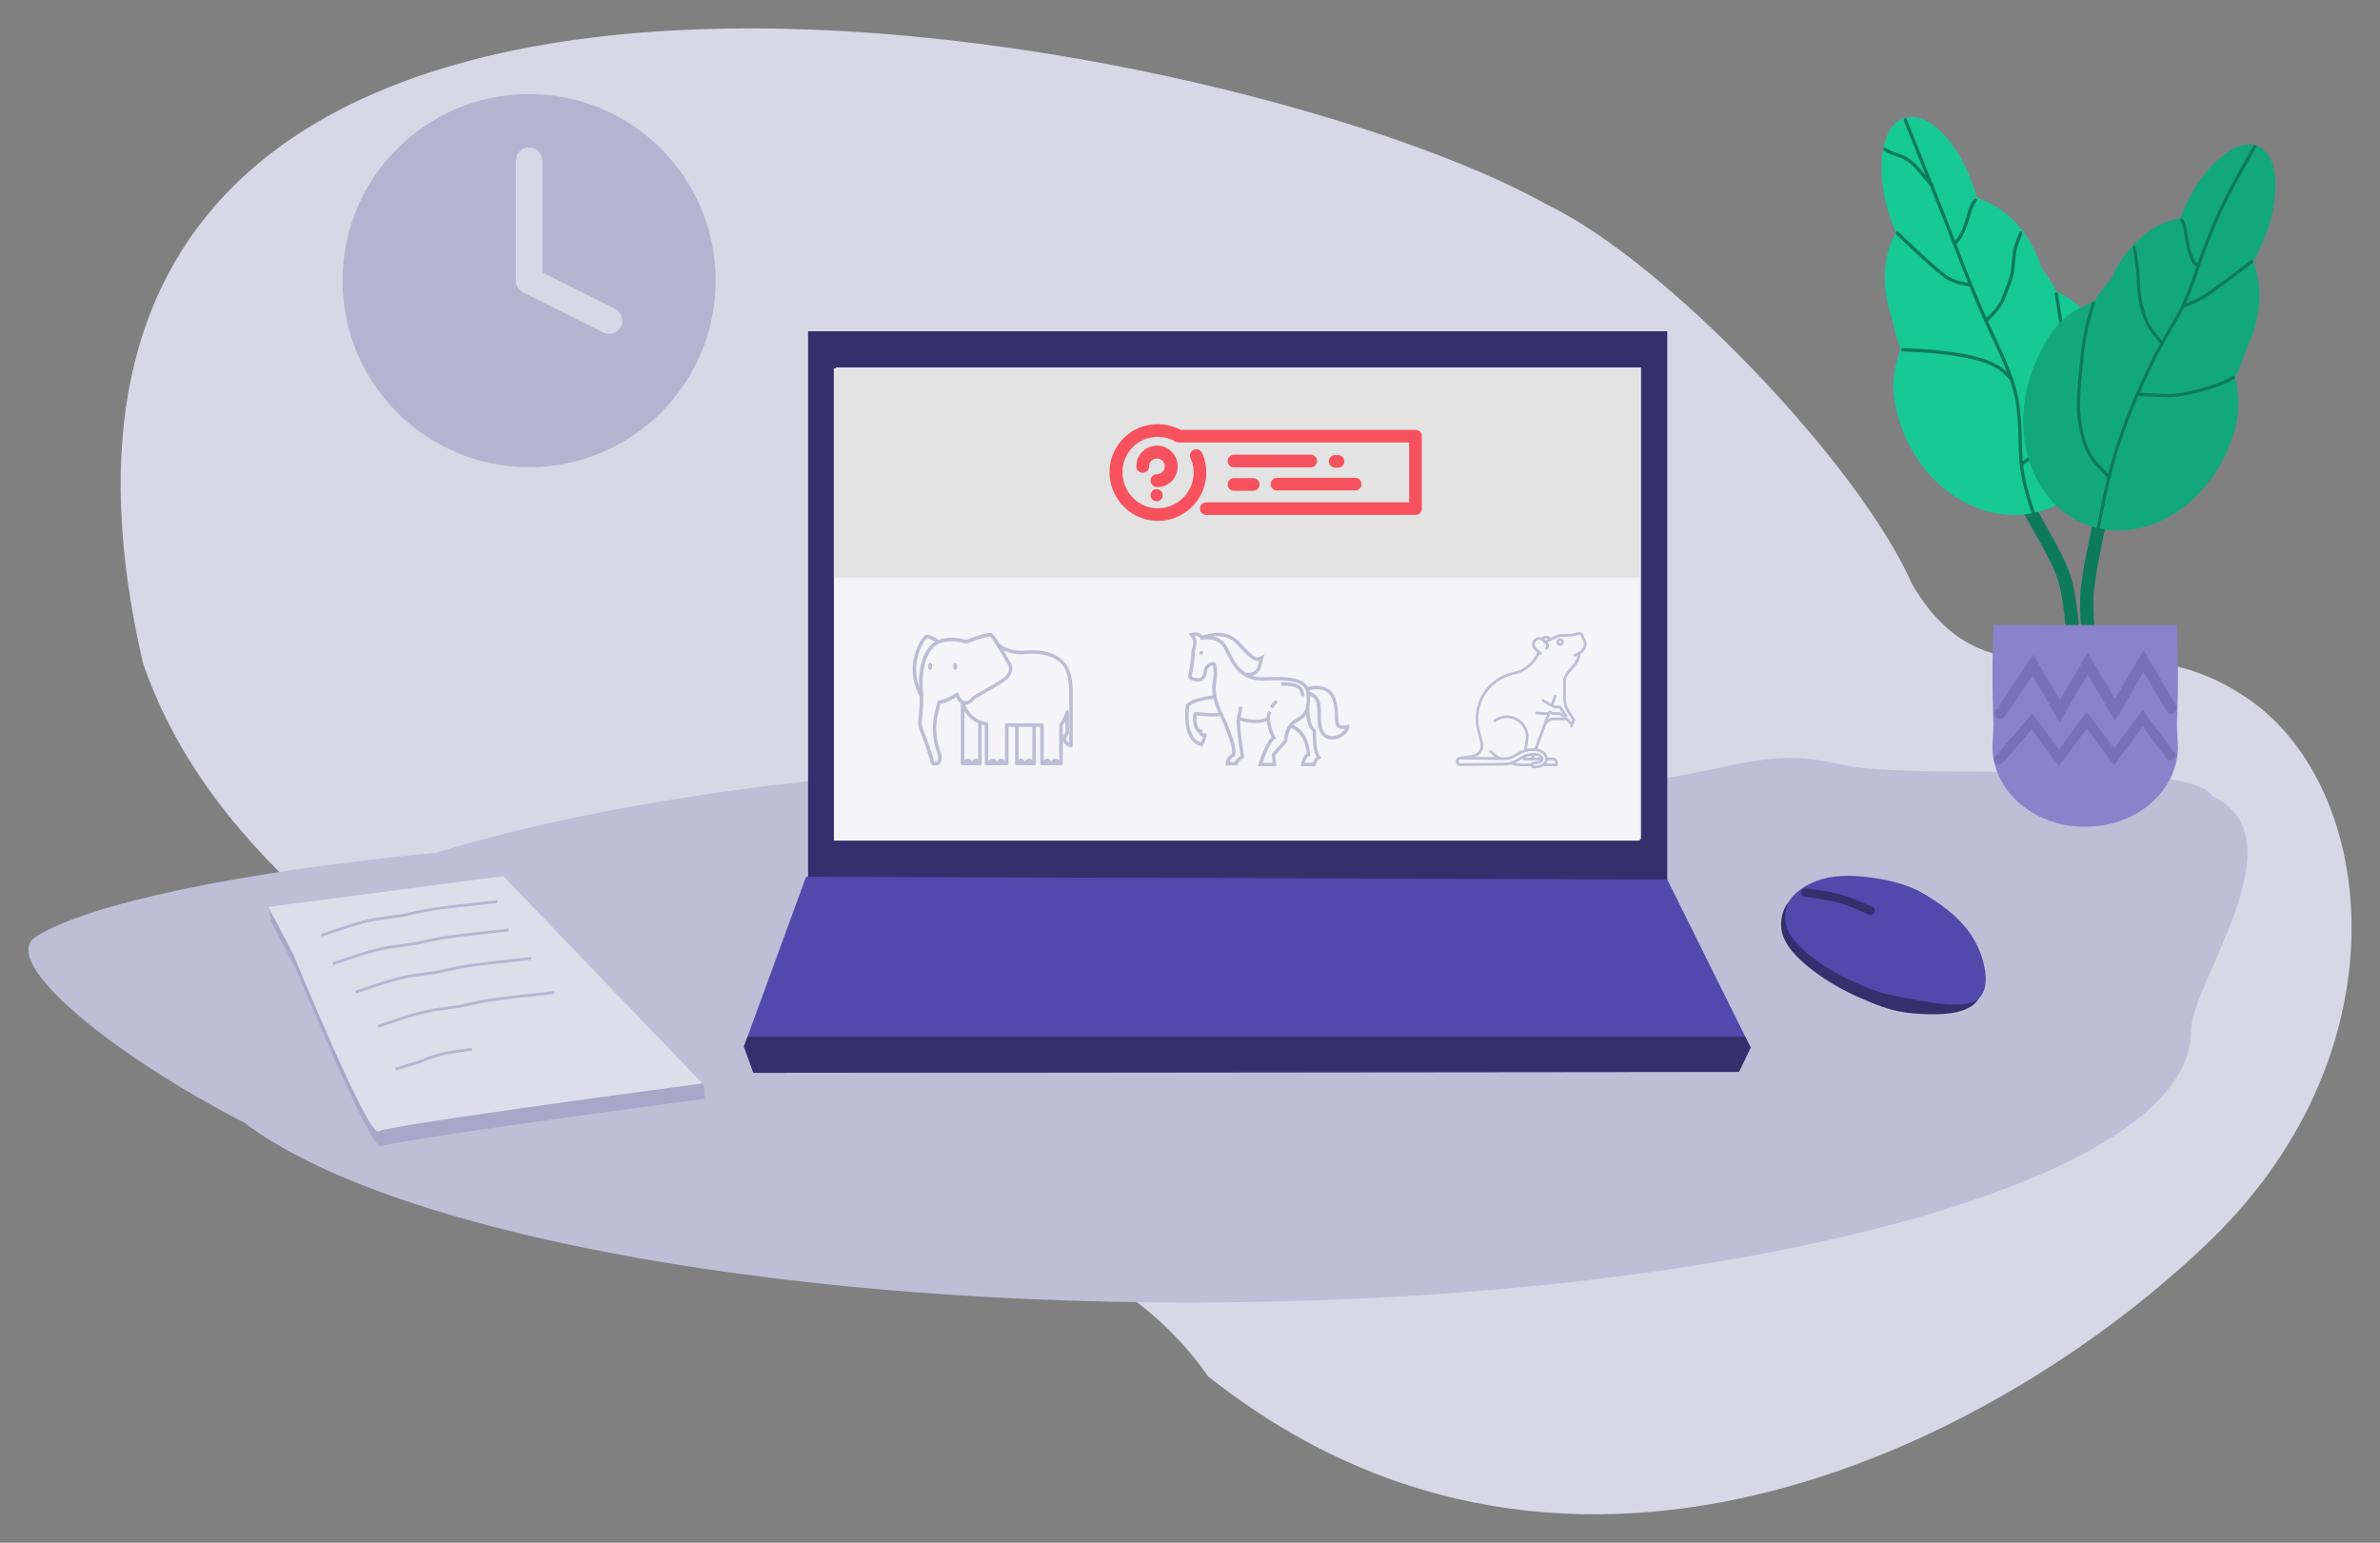 <svg xmlns="http://www.w3.org/2000/svg" xmlns:xlink="http://www.w3.org/1999/xlink" height="542.735" width="837.185" viewBox="0 0 761.838 493.889" fill="#000000" xmlns:v="https://vecta.io/nano"><rect x="0" y="0" width="761.838" height="493.889" fill="#808080" stroke="none"/><style><![CDATA[.B{fill:none}.C{stroke-linecap:round}.D{stroke-opacity:.69}.E{fill-rule:evenodd}.F{opacity:.847}.G{fill:#34306e}.H{stroke:#34306e}.I{stroke:#0d7a5b}]]></style><g transform="matrix(.91 0 0 .91 969.698 -350.403)"><path d="M-640.701 869.211c-53.092-76.519-179.804-58.26-224.366-96.993-57.096-42.902-125.765-82.641-150.295-154.046-72.854-315.846 385.992-222.312 494.083-161.032 41.317 19.714 109.593 91.077 128.255 133.383 28.884 49.5 69.913 8.983 115.916 38.852 47.512 29.756 59.275 123.938-10.841 191.944s-222.777 151.107-352.752 47.891z" fill="#d7d7e6" class="E"/><path d="M-647.752 652.72c-101.162.034-197.403 11.795-264.28 32.295-70.165 6.794-122.711 18.112-140.817 29.478-13.898 8.724 27.03 41.783 73.152 65.515 50.058 37.912 182.916 63.239 331.944 63.281 194.836 0 352.788-42.655 352.809-95.277-.15-16.952 39.315-68.332 7.425-82.932-8.058-13.669-106.029-4.919-131.529-11.257-27.958-6.949-42.3 5.371-83.92 7.391-45.492-5.567-94.842-8.462-144.786-8.493z" fill="#bebed7"/><g transform="matrix(4.581 0 0 4.581 2603.041 -820.083)"><path d="M-738.79 288.512h65.974v46.106h-65.974z" class="G"/><g class="E"><path d="M-738.944 330.404l-4.77 13.034.728 2.025 75.676-.075.898-1.869-6.403-12.901z" fill="#514aac"/><path d="M-743.442 342.69l-.274.748.729 2.025 75.676-.074.897-1.869-.413-.83z" class="G"/></g><g transform="matrix(.572 0 0 .572 -297.569 83.181)"><path d="M-767.638 363.828h108.094v63.317h-108.094z" fill="#fff" class="F"/><g transform="matrix(.336 0 0 .336 -498.797 208.796)"><path d="M-800.903 461.854h322.023v188.628h-322.023z" fill="#f5f5f9"/><path d="M-800.903 461.854h322.025v83.543h-322.025z" fill="#e3e3e3"/><g transform="matrix(1.4 0 0 1.399 -695.185 491.406)" fill="#f6515d"><path d="M60.556 3.483h-21.9a1.79 1.79 0 0 0-1.8 1.8 1.79 1.79 0 0 0 1.8 1.8h21.9a1.79 1.79 0 0 0 1.8-1.8 1.79 1.79 0 0 0-1.8-1.8zm7.8 3.7a1.79 1.79 0 0 0 1.8-1.8 1.79 1.79 0 0 0-1.8-1.8h-.8a1.79 1.79 0 0 0-1.8 1.8 1.79 1.79 0 0 0 1.8 1.8zm-29.7 6.6h5.5a1.79 1.79 0 0 0 1.8-1.8 1.79 1.79 0 0 0-1.8-1.8h-5.5a1.79 1.79 0 0 0-1.8 1.8 1.79 1.79 0 0 0 1.8 1.8zm10.5-1.9a1.79 1.79 0 0 0 1.8 1.8h22.3a1.79 1.79 0 0 0 1.8-1.8 1.79 1.79 0 0 0-1.8-1.8h-22.3a1.79 1.79 0 0 0-1.8 1.8zm-32.2 10.5c7.6 0 13.8-6.2 13.8-13.8 0-2-.4-3.9-1.2-5.6-.4-.9-1.5-1.3-2.4-.9s-1.3 1.5-.9 2.4a9.78 9.78 0 0 1 .9 4.1c0 5.6-4.6 10.2-10.2 10.2s-10.1-4.6-10.1-10.3 4.5-10.1 10.1-10.1a10.39 10.39 0 0 1 4.6 1.1c.3.3.8.5 1.2.5h65.9v17.1h-57.9a1.8 1.8 0 1 0 0 3.6h59.7a1.79 1.79 0 0 0 1.8-1.8v-20.7a1.79 1.79 0 0 0-1.8-1.8h-67c-2-1-4.2-1.6-6.5-1.6-7.6-.1-13.8 6.1-13.8 13.7s6.2 13.9 13.8 13.9z"/><g transform="matrix(1.017 0 0 1.018 2.255 -5.916)"><circle cx="14.1" cy="20.6" r="1.7"/><path d="M20 12.5c0-3.2-2.6-5.8-5.8-5.8s-5.8 2.6-5.8 5.8a1.79 1.79 0 0 0 1.8 1.8 1.79 1.79 0 0 0 1.8-1.8 2.22 2.22 0 0 1 2.2-2.2 2.22 2.22 0 0 1 2.2 2.2 2.22 2.22 0 0 1-2.2 2.2 1.79 1.79 0 1 0 0 3.6c3.2.1 5.8-2.5 5.8-5.8z"/></g></g><g fill="#b4b4d0"><g transform="matrix(.713 0 0 .713 -773.478 558.371)" class="F"><ellipse ry="2.05" rx="1.09" cy="31.48" cx="15.48"/><ellipse ry="2.05" rx="1.09" cy="31.48" cx="29.5"/><path d="M95.38 54.42v-4.34c.08-5.3.18-11.89-2.4-17.54-3.26-7.14-12.53-10.94-24.2-9.93-9.43.82-14.11-3.53-14.65-4.07a34.39 34.39 0 0 0-3.64-5.21 2.48 2.48 0 0 0-1.67-.48c-3.25 0-11.36 3.17-13.17 3.89a28.51 28.51 0 0 0-8.28-1.27 19.84 19.84 0 0 0-7.07 1.23c-1.67-1.16-5.54-3.58-7.56-2.56-1.26.63-4 4.55-5.66 10a30.35 30.35 0 0 0 2.5 24.06 80 80 0 0 1-.51 10.62c-.34 3.31-.58 5.7.25 7.83 1.72 4.4 5.91 16 6.12 17.62.16 1.25.35 2.81 2.5 2.81A11 11 0 0 0 19.1 87a2.79 2.79 0 0 0 2.09-1.32c1.08-1.68.75-4.42.14-6.25l-.18-.53C20 75.63 17 67 20.89 54.19l.5-1.71a23.22 23.22 0 0 0 6-2.12l2.71-1.62a7.8 7.8 0 0 0 2.55 3.46V86a1 1 0 0 0 1 1h9.72a1 1 0 0 0 1-1V64.15a16.74 16.74 0 0 0 1.71.44V86a1 1 0 0 0 1 1h11.35a1 1 0 0 0 1-1V65.43h3.63V86a1 1 0 0 0 1 1h9.68a1 1 0 0 0 1-1V65.43h2.41V86a1 1 0 0 0 1 1h10.66a1 1 0 0 0 1-1V72.76a3.82 3.82 0 0 0 .16.69c.81 2.39 3.76 3.42 4.09 3.53a1 1 0 0 0 1.32-.98V54.42zm-81.74-38.5c.56-.28 2.54.53 4.56 1.79-6 3.7-9.4 13.2-8.87 25.11C4.4 29 12 16.89 13.64 15.92zm17.9 31a1 1 0 0 0-1.46-.54l-3.75 2.25a24.39 24.39 0 0 1-5.93 2 1 1 0 0 0-.76.7L19 53.62c-4 13.38-.89 22.5.29 25.93l.17.51c.59 1.78.62 3.68.07 4.54a.81.81 0 0 1-.63.41 10.1 10.1 0 0 1-1.22.06h0a4.19 4.19 0 0 1-.21-1c-.27-2.15-5-15-6.24-18.1-.66-1.68-.45-3.76-.12-6.9a81.36 81.36 0 0 0 .51-11.14v-.06c0-1.1-.08-2.24-.17-3.47-.93-12.65 2.74-22.95 9.13-25.63a17.64 17.64 0 0 1 6.84-1.26 26.47 26.47 0 0 1 8 1.28 1 1 0 0 0 .72 0c2.65-1.08 10.1-3.88 12.76-3.88h.38c1.13 1 6.56 10.16 9.79 15.8a4.07 4.07 0 0 1 .47 3c-.4 1.91-2.06 3.83-4.82 5.57-3.35 2.1-6.54 3.92-9.11 5.38-4.61 2.53-6.61 3.72-7.29 4.76a4.19 4.19 0 0 1-3 1.62c-2-.04-3.16-2.22-3.78-4.04zm10.81 36.61a2.42 2.42 0 0 0-1.09-.27A2.44 2.44 0 0 0 38.93 85h0a2.43 2.43 0 0 0-4.27-.77V56.5a16.88 16.88 0 0 0 7.72 6.9zm30.39.47a2.43 2.43 0 0 0-4.12 1h0a2.42 2.42 0 0 0-3.53-1.41V65.43h7.68zm18.55-15.63l-.56 1.12a5.29 5.29 0 0 0-.92 2.24V64.6c.2-.22.38-.45.56-.68a13.18 13.18 0 0 0 .92-1.45zm2.11 6.09a3.46 3.46 0 0 1-1.53-1.65 2.51 2.51 0 0 1 .55-2.24l.07-.12.7-1.39a1 1 0 0 0 .11-.45V57.24a1.007 1.007 0 0 0-2-.24 19.19 19.19 0 0 1-2.56 5.73 6.79 6.79 0 0 1-.66.77 1 1 0 0 0-.29.71v20.12a2.44 2.44 0 0 0-4.35.68h0a2.43 2.43 0 0 0-4.29-.75V64.43a1 1 0 0 0-1-1H58.43a1 1 0 0 0-1 1v20.32a2.44 2.44 0 0 0-4.58.26h0a2.43 2.43 0 0 0-4.67 0h-.09V63.74a1 1 0 0 0-.92-1 12.87 12.87 0 0 1-3.33-.84l-.16-.07A15 15 0 0 1 35.17 53h.11A6.1 6.1 0 0 0 40 50.48c.41-.66 3.51-2.42 6.5-4.12 2.58-1.47 5.8-3.3 9.19-5.43s5.23-4.4 5.73-6.92a6.13 6.13 0 0 0-.77-4.43l-4.07-7A23.2 23.2 0 0 0 69 24.6c10.8-.94 19.31 2.42 22.2 8.76 2.39 5.25 2.3 11.59 2.22 16.68v4.45c.15 4.51.03 15.81-.02 19.97z"/></g><path d="M-510.727 569.645a1.51 1.51 0 0 0-1.51 1.51 1.51 1.51 0 0 0 1.51 1.51 1.51 1.51 0 0 0 1.51-1.51 1.51 1.51 0 0 0-1.51-1.51zm0 1.932a.42.42 0 0 1-.421-.421c0-.233.189-.422.421-.422s.421.189.421.422a.42.42 0 0 1-.421.421zm9.818-1.932l-.108-.196-.35-1.083c-.291-.894-1.343-1.406-2.347-1.14l-1.344.356c-.682.181-1.85.335-2.552.338l-2.277.008a7.59 7.59 0 0 0-2.834.664l-1.677.823c-.531-.484-1.208-.757-1.931-.757a2.85 2.85 0 0 0-1.851.691c-1.006-.339-2.16-.119-2.96.681-1.123 1.123-1.123 2.952.016 4.092l1.206 1.113a13.39 13.39 0 0 1-2.854 4.228 13.43 13.43 0 0 1-6.696 3.649c-.036.008-.072.02-.105.034-3.542.78-6.772 2.552-9.35 5.13-3.597 3.597-5.578 8.379-5.578 13.466 0 1.717.231 3.425.686 5.076l1.169 4.675c.268 1.071.089 2.15-.503 3.039-.621.932-1.613 1.543-2.795 1.721l-4.917.741c-.008.001-.014.007-.022.008a1.86 1.86 0 0 0-1.534 1.851 1.88 1.88 0 0 0 1.885 1.838l16.896-.218a18.61 18.61 0 0 0 1.086-.035 11.16 11.16 0 0 0 2.041-.33c1.563.428 3.188.662 4.849.68h3.303c.209.46.67.785 1.209.79h.104c1.107 0 2.056-.156 2.906-.48a5.11 5.11 0 0 0 .648-.31h5.271c.301 0 .544-.243.544-.545v-.971a1.94 1.94 0 0 0-1.938-1.939h-2.095a3.57 3.57 0 0 0-.453-1.281c-.307-.517-.738-.974-1.281-1.358-.683-.48-1.505-.809-2.407-.984l3.349-9.083c.442-1.198 1.895-2.211 3.173-2.211h4.968l1.77 1.77-.119.291c-.113.279.021.596.3.709a.54.54 0 0 0 .205.04c.215 0 .418-.128.504-.34l.949-2.338c.065-.161.05-.343-.041-.49l-2.265-3.667-.716-1.353c-.319-.603-.662-2.294-.662-3.85v-6.574c0-1.508 1.205-2.89 2.481-4.352 1.524-1.747 3.239-3.72 3.367-6.396 1.481-.864 2.395-2.421 2.395-4.155-.001-.783-.397-1.492-.716-2.062zm-14.809 48.772h2.104a.85.85 0 0 1 .85.851v.427h-3.481c.272-.385.447-.826.527-1.278zm.207-48.456l-1.088.534-.466-.466c-.026-.026-.057-.044-.084-.069a1.86 1.86 0 0 1 1.637.001zm-6.847 49.734h-3.292c-1.011-.011-2.007-.11-2.984-.284.586-.284 1.123-.599 1.592-.892l.255-.161a29.7 29.7 0 0 1 1.08-.652l-.013.084c-.002.014.003.027.002.041s-.009.027-.009.041c0 .023.011.044.013.066.005.036.01.072.021.106a.52.52 0 0 0 .044.093c.017.03.034.058.057.085a.52.52 0 0 0 .076.07c.027.021.054.041.084.057s.067.028.102.038c.022.007.04.019.063.023a.53.53 0 0 0 .082.007h6.295a2.24 2.24 0 0 1-.268.138c-.54.222-1.197.336-2.009.35a1.34 1.34 0 0 0-1.192.791zm-2.191-2.367l.03-.198a8.58 8.58 0 0 1 2.455-.569l-.283.766zm3.362 0l.298-.809.124.003c.658.045 1.247.23 1.701.532.128.086.232.179.323.275h-2.445zm1.536-2.459a1 1 0 0 0 .038.011c.172.048.341.1.504.162.063.024.122.052.183.078.117.05.235.097.346.155.178.092.35.193.509.305h.001c.416.294.743.638.972 1.024a2.52 2.52 0 0 1 .173.353 2.39 2.39 0 0 1 .172 1.057 1.93 1.93 0 0 1-.072.404h.001c-.026.091-.058.18-.096.268-.019.042-.041.083-.062.125-.031.06-.064.119-.1.176-.023.035-.046.071-.071.106-.06.083-.126.164-.199.238l-.014.015a2.82 2.82 0 0 1-.424.346l-.006.004c-.215.146-.459.274-.742.385-.715.272-1.536.405-2.509.405h-.104c-.13-.001-.239-.112-.24-.245s.109-.245.243-.248c.773-.013 1.434-.114 2.016-.298.066-.021.129-.045.194-.067s.131-.041.193-.066c.403-.169.722-.379.953-.626.071-.076.133-.158.187-.244s.098-.181.133-.273c.054-.144.09-.292.095-.441.011-.213-.028-.435-.103-.648h-.001c-.046-.132-.102-.261-.178-.382-.189-.299-.457-.566-.802-.798-.144-.096-.298-.18-.458-.258a4.21 4.21 0 0 0-.452-.183c-.011-.004-.02-.009-.031-.012-.341-.114-.71-.193-1.099-.234l.001-.002c-.064-.007-.126-.02-.192-.024-.139-.004-.285-.007-.432-.007-.183 0-.356.018-.534.026a11.58 11.58 0 0 0-1.255.124l-.19.029c-.186.032-.369.069-.549.11-.64.15-1.248.352-1.809.623-.032.015-.06.034-.092.049-.612.296-1.181.649-1.78 1.026-.013.008-.024.015-.037.023l-.095.059-.16.101-.527.322c-.551.325-1.171.65-1.838.889-.073.027-.151.048-.226.073l-.289.093c-.664.195-1.373.322-2.123.373-.032.002-.061.003-.092.004-.007.001-.013.001-.021.001a18.22 18.22 0 0 1-.913.028h-.021l-16.875.218c-.423 0-.778-.342-.783-.763a.76.76 0 0 1 .041-.247c.003-.011.005-.022.01-.033.027-.072.065-.137.111-.197.01-.013.019-.024.029-.036a.79.79 0 0 1 .163-.144c.014-.009.028-.016.043-.024.065-.036.133-.066.207-.083.013-.004.02-.003.027-.004l.028-.004c.03-.004.06-.01.091-.011h.013l17.375.223a10.33 10.33 0 0 0 .505-.011c.056-.002.108-.009.163-.012.393-.023.774-.068 1.139-.135.032-.006.062-.014.094-.02.149-.029.298-.06.441-.097.178-.046.353-.096.524-.153.891-.285 1.685-.755 2.53-1.255l.959-.554c.035-.02.075-.035.11-.056.293-.159.591-.314.9-.45.523-.233 1.073-.415 1.639-.555v-.002c.296-.072.59-.135.89-.181.009-.002.016-.004.025-.005.028-.004.054-.005.081-.009.605-.084 1.184-.128 1.757-.128a11.61 11.61 0 0 1 .803.028c.34.032.667.101.983.186zm16.292-39.813l-1.772.881c-.269.134-.378.461-.244.73.095.191.288.301.488.301.081 0 .164-.018.242-.057l.902-.449c-.334 1.984-1.703 3.556-3.034 5.082-1.414 1.621-2.749 3.151-2.749 5.067v6.572c0 1.61.346 3.525.788 4.359l.724 1.369c.004.007.01.011.013.019l2.135 3.461-.283.697-1.603-1.603a.54.54 0 0 0-.385-.16h-5.193c-.751 0-1.514.248-2.195.648l.797-2.161c.008-.02.004-.04.009-.059l.1-.057.534.447c.098.082.221.126.349.126h2.698l1.362.844c.086.053.186.081.286.081h.987c.202 0 .387-.112.482-.291s.081-.395-.033-.561l-2.438-3.556c-.102-.148-.269-.237-.449-.237h-1.964l-.598-.334 1.24-3.364c.103-.282-.04-.595-.323-.699s-.595.04-.699.323l-1.181 3.204-2.926-1.63c-.261-.144-.593-.052-.74.211s-.052.594.211.74l4.61 2.569c.081.045.172.069.264.069h1.819l1.544 2.252-1.014-.628c-.086-.053-.186-.081-.286-.081h-2.656l-.672-.562a.55.55 0 0 0-.617-.057l-1.082.612-4.289-.188c-.299-.014-.555.219-.568.52s.219.555.52.568l4.193.183-1.33 3.606c-.015.041-.014.083-.019.125-.04.086-.089.169-.122.258l-3.441 9.333c-.804-.03-1.611.011-2.469.136-.195.029-.387.067-.579.107l.525-3.434c.718-4.701-2.522-9.109-7.222-9.827a8.56 8.56 0 0 0-6.44 1.599c-.242.179-.292.52-.113.761s.521.292.761.113a7.48 7.48 0 0 1 5.628-1.397c4.107.627 6.938 4.48 6.311 8.587l-.596 3.899c-.378.12-.749.255-1.107.415-.754.331-1.431.732-2.09 1.122-.786.465-1.529.906-2.312 1.155-.621.21-1.317.331-2.07.364a14.35 14.35 0 0 1-.927.005l-.983-.013a18.05 18.05 0 0 1-3.505-2.733c-.213-.213-.557-.213-.769 0s-.213.557 0 .769c.711.711 1.471 1.356 2.269 1.938l-8.021-.103a4.98 4.98 0 0 0 2.431-1.908c.765-1.147.996-2.534.654-3.906l-1.172-4.688a18.04 18.04 0 0 1-.65-4.8c0-4.796 1.868-9.305 5.259-12.696 2.455-2.455 5.538-4.135 8.916-4.859.037-.008.073-.02.106-.034 2.7-.601 5.163-1.955 7.129-3.92a14.49 14.49 0 0 0 2.936-4.211l.112.103a.54.54 0 0 0 .769-.031c.204-.22.19-.565-.032-.769l-2.153-1.986c-.699-.699-.699-1.838-.001-2.537s1.838-.699 2.537 0l1.294 1.294a.82.82 0 0 1 .241.583c0 .22-.085.426-.241.582-.213.212-.213.557 0 .769.106.106.245.159.385.159s.279-.053.385-.159a1.9 1.9 0 0 0 0-2.703l-.015-.015 3.544-1.739c.605-.297 1.685-.55 2.358-.552l2.277-.008a13.41 13.41 0 0 0 2.827-.374l1.344-.356c.444-.12.919.076 1.032.424l.367 1.133c.005.016.017.028.024.043s.007.034.015.05l.138.248c.284.508.577 1.032.577 1.531a3.72 3.72 0 0 1-2.077 3.349z" class="F"/><g transform="matrix(.691 0 0 .691 -662.321 558.096)" class="F"><path d="M92 66.78c-.86-.66-.9-2.58-1-5a31.07 31.07 0 0 0-1.49-10.15c-2.87-8.14-11.3-8.09-16.06-6.78-3.15-5.85-12.73-6.08-25.34-5.62h-.91a19.55 19.55 0 0 1-5.86-.84c4.48-1.07 5.31-5.34 5.84-8.13a15.74 15.74 0 0 1 .45-1.95l.88-2.52-2.32 1.32c-2.33 1.33-3.48 1.3-12.11-8.15-7.62-8.33-18.29-4.94-21.39-3.7C11.73 14 9.62 12.6 6 13.65l-1.44.42.94 1.17c2.24 2.78 1.83 4.34 1.23 6.7A16.52 16.52 0 0 0 6.08 26a69.76 69.76 0 0 1-1.54 11.14 3.06 3.06 0 0 0 .1 2.62c.78 1.3 2.56 1.58 4.68 1.92a4.54 4.54 0 0 0 3.68-.84 6.86 6.86 0 0 0 2.19-5.05 3.9 3.9 0 0 1 3-3.32c.4 0 .42.08.44.12a21 21 0 0 1 0 7.93 30 30 0 0 0-.1 9.24c-3 .33-11.47 1.54-15.31 5l-.22.3-.06.53c-1.88 16.62 3.64 21.93 8.59 23.46l.69.21.42-.59a12.62 12.62 0 0 0 2.26-5.87l.1-1.13-1.13.06a2.18 2.18 0 0 1-1.42-.39c-.05-.06-.2-.22-.12-.73l.19-1.21-1.22.06c-.19 0-.5-.23-.79-.63a12 12 0 0 1-1.31-7.48c.65 0 1.58.12 2.6.21 3.31.3 7.72.7 10.93.1 6.47 14 7.36 20.26 6.86 21.92-3.21 1.44-3.64 5.37-3.66 5.54l-.11 1.1h7.36l-.08-1.07c0-.66 1.61-2.19 3.13-3.12l.58-.35-.13-.68c-1.07-6.49-2.4-16.24-2.4-20.65a33.63 33.63 0 0 0 9.05 1.4 16.44 16.44 0 0 0 6.44-1.17 28.55 28.55 0 0 0 2.74 9.28C49 77.18 45.41 88 45 89.35l-.42 1.31h10.73l-.64-6.32 7-8V76a16.89 16.89 0 0 1 2.1-7.4c7.59 2.73 8.81 12.23 9 14.8-2.29 1.36-3.12 5.59-3.22 6.11l-.21 1.18h8.48L78 90c.54-1.53 1.54-3.32 2.19-3.56l1.28-.48-.84-1.07c-2-2.57-2.18-7.77-2.31-11.57 0-1.38-.08-2.58-.2-3.48l-.06-.42-.34-.25c-3.2-2.37-3.45-10.07-3.27-13.08a27.26 27.26 0 0 0 .24-6.23C79 51.81 79 55.67 79 60.45c0 3 0 6.46 1.23 9.67a7.52 7.52 0 0 0 7.27 5.13 9.8 9.8 0 0 0 1.32-.09c4.36-.6 8.31-4 8.62-7.32l.13-1.4-1.36.33c-2.11.52-3.53.52-4.21.01zM32.61 20.34c7.07 7.74 9.81 10 12.65 9.34v.22c-.68 3.51-1.46 7.48-7.84 6.64C32.7 33.5 30.16 28.43 28 24l-1.43-2.81a11.05 11.05 0 0 0-7.9-5.5c4.06-.59 9.55-.16 13.94 4.65zM12 59.57a29.39 29.39 0 0 0-3.57-.22h-.61l-.24.56c-1.06 2.44-.4 7.59 1.28 10a3.51 3.51 0 0 0 1.47 1.29 2.56 2.56 0 0 0 .67 1.49 3.29 3.29 0 0 0 1.79.94 11.07 11.07 0 0 1-1.32 3.27c-5.58-2.21-7.84-9.39-6.6-20.9 3.59-3 11.47-4 14.08-4.31a40.57 40.57 0 0 0 2.91 8.05 47.69 47.69 0 0 1-9.86-.17zm47.68 16l-7.08 8.11.5 5h-5.78c1.76-5.11 4.87-12.41 7-13.68l1-.57-.67-.89c-1.24-1.65-4.38-10.54-2.26-13.85l-1.67-1.09a7.54 7.54 0 0 0-1 3.83c-5 2.65-12.72.66-15.21-.1a33.27 33.27 0 0 0 1.2-5.95l-2-.16a31.94 31.94 0 0 1-1.16 5.67c-1 3.34 1.46 19 2.08 22.79-1.06.71-2.78 2.05-3.33 3.53h-3.14a4.33 4.33 0 0 1 2.5-2.92l.34-.12.19-.31c2.42-4-4.42-19.4-7.47-25.84-4.26-9-3.65-13.7-3.07-18.26a22.57 22.57 0 0 0-.09-8.69A2.25 2.25 0 0 0 18 30.48a5.87 5.87 0 0 0-4.82 5.16 5.07 5.07 0 0 1-1.44 3.63 2.61 2.61 0 0 1-2.13.44c-1.38-.22-2.93-.47-3.23-1-.14-.24 0-.73.09-1v-.11A71.25 71.25 0 0 0 8.08 26a14.67 14.67 0 0 1 .6-3.6c.56-2.19 1.1-4.28-.67-7.14 2.51-.21 3.24 1.41 3.32 1.61l.29.8.83-.15c.09 0 9-1.56 12.33 4.61.46.85.92 1.77 1.4 2.75 3.53 7.1 8.39 16.83 22 16.32 16.17-.58 24 .45 24.49 7.94.63 8.92-1.44 11.56-6.62 14.4-5.54 3.08-6.28 10.27-6.38 12.02zm16.53-5.09c.07.77.11 1.77.14 2.89.12 3.72.29 8.69 2.14 11.87a10.65 10.65 0 0 0-2.09 3.42h-4.63C72.24 87 73.08 85.22 74 85l.75-.19V84c0-.14-.12-13.17-9.76-17.11a8.09 8.09 0 0 1 2-1.56 15.92 15.92 0 0 0 5.55-4.54c.31 3.37 1.19 7.55 3.65 9.68zm12.38 2.7a5.62 5.62 0 0 1-6.45-3.77c-1.1-2.86-1.1-6-1.09-9 0-5.2 0-10.55-6.55-12.86q-.08-.44-.2-.85c2.81-.7 10.77-2 13.42 5.56a29.37 29.37 0 0 1 1.37 9.53c.06 3 .12 5.29 1.74 6.54 1 .74 2.3 1 4.24.67a9 9 0 0 1-6.5 4.17z"/><circle r="1.09" cy="25.12" cx="11.88"/><path d="M51.63 56.57l1.91.6a5.3 5.3 0 0 1 2.44-3l-.78-1.84a7.25 7.25 0 0 0-3.57 4.24zm16.71-10.14c1.35 2 .93 3.12.92 3.14l1.81.85c.1-.21.93-2.18-1.08-5.12-2.41-3.53-11.06-3.23-12-3.18l.09 2c3.23-.12 8.92.34 10.26 2.31z"/></g></g></g></g></g><g class="E"><path d="M-401.855 695.087c-5.879-1.043-13.551-1.831-20.324-.483s-11.945 4.829-14.477 8.067-2.915 7.864-1.93 11.082 3.28 6.192 6.53 9.212 7.619 6.236 12.505 9.019 11.663 5.783 16.382 7.364 8.42 2.207 14.201 2.465 14.263.138 18.245-3.977 4.125-12.557.715-19.544-11.757-14.038-16.784-17.407-9.185-4.756-15.063-5.799z" class="G"/><path d="M-404.259 694.279c-5.472-.956-12.303-1.658-18.333-.457s-10.635 4.3-12.89 7.183-2.595 7.002-1.718 9.867 2.92 5.514 5.814 8.202 6.784 5.552 11.134 8.031 10.384 5.149 14.586 6.556 7.497 1.965 14.298 3.207 17.77 3.294 21.987-.723 2.057-14.373-2.511-21.638-12.635-12.586-17.654-15.282-9.242-3.991-14.713-4.947z" fill="#514aac"/></g><path d="M-430.562 699.097c3.964.483 7.93.967 11.758 2.027s7.519 2.698 11.211 4.335" stroke-width="3" class="B C H"/><g transform="matrix(1.017 .486 -.473 1.059 651.243 1307.208)" fill="#16c995"><g stroke-width="4" transform="matrix(1.031 -.132 .11 .999 101.391 -126.185)" class="B I"><path d="M-1101.567-238.172l-.326 5.847c-.054 1.374-.027 1.884.107 3.1l.625 5.343.814 7.072 1.257 7.295c.618 2.477 1.52 5.074 2.355 7.303l2.607 6.558 2.898 7.139.733 1.748.108.208"/><path d="M-1130.84-234.687l8.867 8.423c3.446 3.187 7.667 6.979 10.616 9.954s4.68 5.199 6.32 8.023 3.234 6.323 4.96 10.224l5.459 12.541" stroke-linejoin="bevel"/></g><g transform="matrix(-.77 .694 .694 .731 -2016.654 731.512)"><path d="M-1277.251-193.002c-7.382.016-13.391 11.979-13.422 26.721a60.13 60.13 0 0 0 .092 2.947c-7.399 5.143-11.983 14.692-12.017 25.032.01 1.355-2.169 7.556-2.008 8.896-7.076 7.235-8.89 12.771-8.929 23.678-.044 21.049 14.656 38.081 32.835 38.043s32.951-17.132 32.995-38.181c0-9.302-1.813-14.546-7.131-21.49.531-2.389-.31-8.573-.295-11.045.01-8.87-3.342-17.234-9.085-22.68.178-1.73.27-3.491.275-5.256.031-14.743-5.928-26.681-13.31-26.665z"/><g class="B C I"><path d="M-1277.305-192.397l-2.146 31.6c-.615 10.628-1.08 21.424-2.083 31.054s-2.585 18.345-1.999 25.83 3.355 14.3 4.704 20.052 1.341 11.072 1.334 16.112"/><use xlink:href="#B"/><path d="M-1264.567-160.621l-1.658 3.121-2.027 3.631-2.029 3.666-2.092 3.499-1.729 2.69c-.655.866-1.474 1.759-2.438 2.511s-2.095 1.368-2.765 1.722l-1.068.531m25.075 12.472l-6.536 2.535c-2.859 1.187-6.741 2.886-10.121 4.718s-6.278 3.806-8.139 5.7-2.699 3.718-3.535 5.54m-20.798-20.227l1.371 9.083c.694 3.108 1.753 6.433 2.798 9.541l3.091 8.557c1.005 2.524 1.997 4.698 3.412 6.766s3.414 4.207 5.079 5.821 3.199 2.912 4.741 3.778 3.188 1.357 4.81 1.841m-20.767-66.083l2.686 3.39c.746 1.132 1.277 2.273 1.744 3.418l1.492 3.435c.628 1.15 1.5 2.333 2.445 3.569l2.893 3.531c.929 1.002 1.823 1.761 2.912 2.437s2.45 1.332 3.81 1.989m3.076-43.869l2.968-7.05c.912-1.755 1.72-2.632 2.376-3.27s1.184-1.064 1.756-1.491l1.718-1.334c.502-.456.881-.931 1.26-1.407"/></g></g><path d="M-1062.471-334.475c-7.387 0-13.375 12.029-13.375 26.867.01.992.038 1.982.098 2.967-7.393 5.16-11.961 14.763-11.973 25.169.01 1.364-2.155 7.6-1.99 8.949-7.065 7.267-8.869 12.836-8.885 23.813 0 21.186 14.747 38.36 32.938 38.36s32.938-17.174 32.938-38.36c-.015-9.362-1.845-14.644-7.182-21.645.526-2.403-.328-8.63-.318-11.117-.01-8.928-3.381-17.354-9.139-22.846.175-1.741.263-3.513.264-5.289 0-14.838-5.988-26.867-13.375-26.867z" fill="#12a87c"/><g class="B I"><g class="C"><use xlink:href="#B" x="214.778" y="-141.475"/><path d="M-1049.789-302.096l-4.121 7.333-3.298 5.792c-.991 1.639-1.922 3.014-2.979 4.294s-2.254 2.483-3.449 3.686m-26.013 11.004c.407 3.163.815 6.345 1.718 9.929s2.306 7.61 3.59 11.257 2.453 6.934 4.004 9.896 3.602 5.767 5.374 7.694 3.412 3.177 5.335 4.18 4.2 1.787 6.513 2.583"/><path d="M-1085.114-290.684l3.748 5.656 3.496 6.352c1.398 2.2 3.248 4.489 4.856 6.005s3.021 2.286 4.327 2.941l3.75 1.756"/></g><path d="M-1063.564-334.301c-.666 6.498-1.355 13.216-1.599 19.342s-.049 12.046.382 17.571 1.099 10.779 1.006 15.812-.962 9.936-1.409 16.299-.468 14.333-.139 21.207 1.012 12.777 2.051 18.564 2.442 11.528 3.839 17.244"/><path d="M-1040.333-267.924c-.986 1.326-1.989 2.675-4.16 4.681a84.6 84.6 0 0 1-7.915 6.358c-2.374 1.648-3.779 2.254-5.73 3.068l-6.967 2.862" class="C"/></g><path d="M-1077.127-168.864c3.466 8.468 7.037 16.364 12.615 27.245a195.26 195.26 0 0 1 2.502 6.155c5.643 12.147 21.955 16.611 36.435 9.97.075-.035.148-.073.223-.108l.227-.098c14.48-6.641 21.643-21.871 16-34.019-1.062-1.929-2.086-3.903-3.095-5.894-4.714-11.271-8.445-19.091-12.682-27.203l-52.199 23.941z" fill="#8883ca"/><path d="M-1064.095-145.475c.246-.113 3.292-17.504 3.292-17.504l13.533 9.082 1.89-16.725 13.653 9.163 1.937-17.14 13.89 9.322" opacity=".21" stroke-width="3.41" class="B C H"/></g><path d="M-362.461 652.209c.304 0 11.621-13.337 11.621-13.337l9.474 12.749 9.827-13.224 9.559 12.862 10.071-13.552 9.725 13.086" opacity=".21" stroke-width="3.459" class="B C H"/></g><g class="E"><path d="M162.606 283.441l-75.188 9.84-1.508-2.948.939 4.863 7.931 15.104s24.111 58.813 27.284 56.753c2.628-1.706 72.093-11.107 95.857-14.284l7.885-1.049c-.862-1.235.229-3.634-.946-4.846l-62.254-63.434z" fill="#a7a7ca"/><path d="M93.841 305.437s24.111 58.814 27.284 56.754 103.741-15.333 103.741-15.333l-63.768-66.366-75.189 9.84z" fill="#dedeeb"/></g><g stroke="#a4a4c6" stroke-width=".91" class="B D"><use xlink:href="#C"/><path d="M126.572 342.284l7.241-2.181c2.217-.811 4.309-1.821 7.074-2.514s6.499-1.203 10.224-1.712"/><use xlink:href="#C" x="-3.64" y="-9.1"/><use xlink:href="#C" x="7.28" y="9.1"/><use xlink:href="#C" x="14.56" y="20.02"/></g><path d="M169.365 30.121c-32.98 0-59.716 26.736-59.716 59.716s26.736 59.716 59.716 59.716 59.716-26.736 59.716-59.716-26.736-59.716-59.716-59.716zm29.389 74.432c-.723 1.434-2.19 2.341-3.796 2.346-.669.008-1.329-.153-1.919-.469l-25.593-12.796c-1.434-.723-2.341-2.19-2.346-3.796V51.449c0-2.356 1.91-4.265 4.265-4.265s4.265 1.91 4.265 4.265v35.745l23.247 11.645c2.091 1.065 2.93 3.619 1.877 5.716z" fill="#a4a4c6" fill-opacity=".69"/><defs ><path id="B" d="M-1289.943-162.827c.278.165.748.444 1.147.836s.945 1.032 1.363 1.6l1.093 1.625 1.078 1.472 1.138 1.504c.394.49.894 1.05 1.382 1.506s1.107.959 1.551 1.254.759.414 1.068.532"/><path id="C" d="M106.531 308.516l8.84-2.949c3.002-.918 6.229-1.783 9.178-2.304l7.895-1.101 7.176-1.536c2.482-.497 5.27-.872 9.046-1.317l10.92-1.221 2.812-.299.438-.042"/></defs></svg>